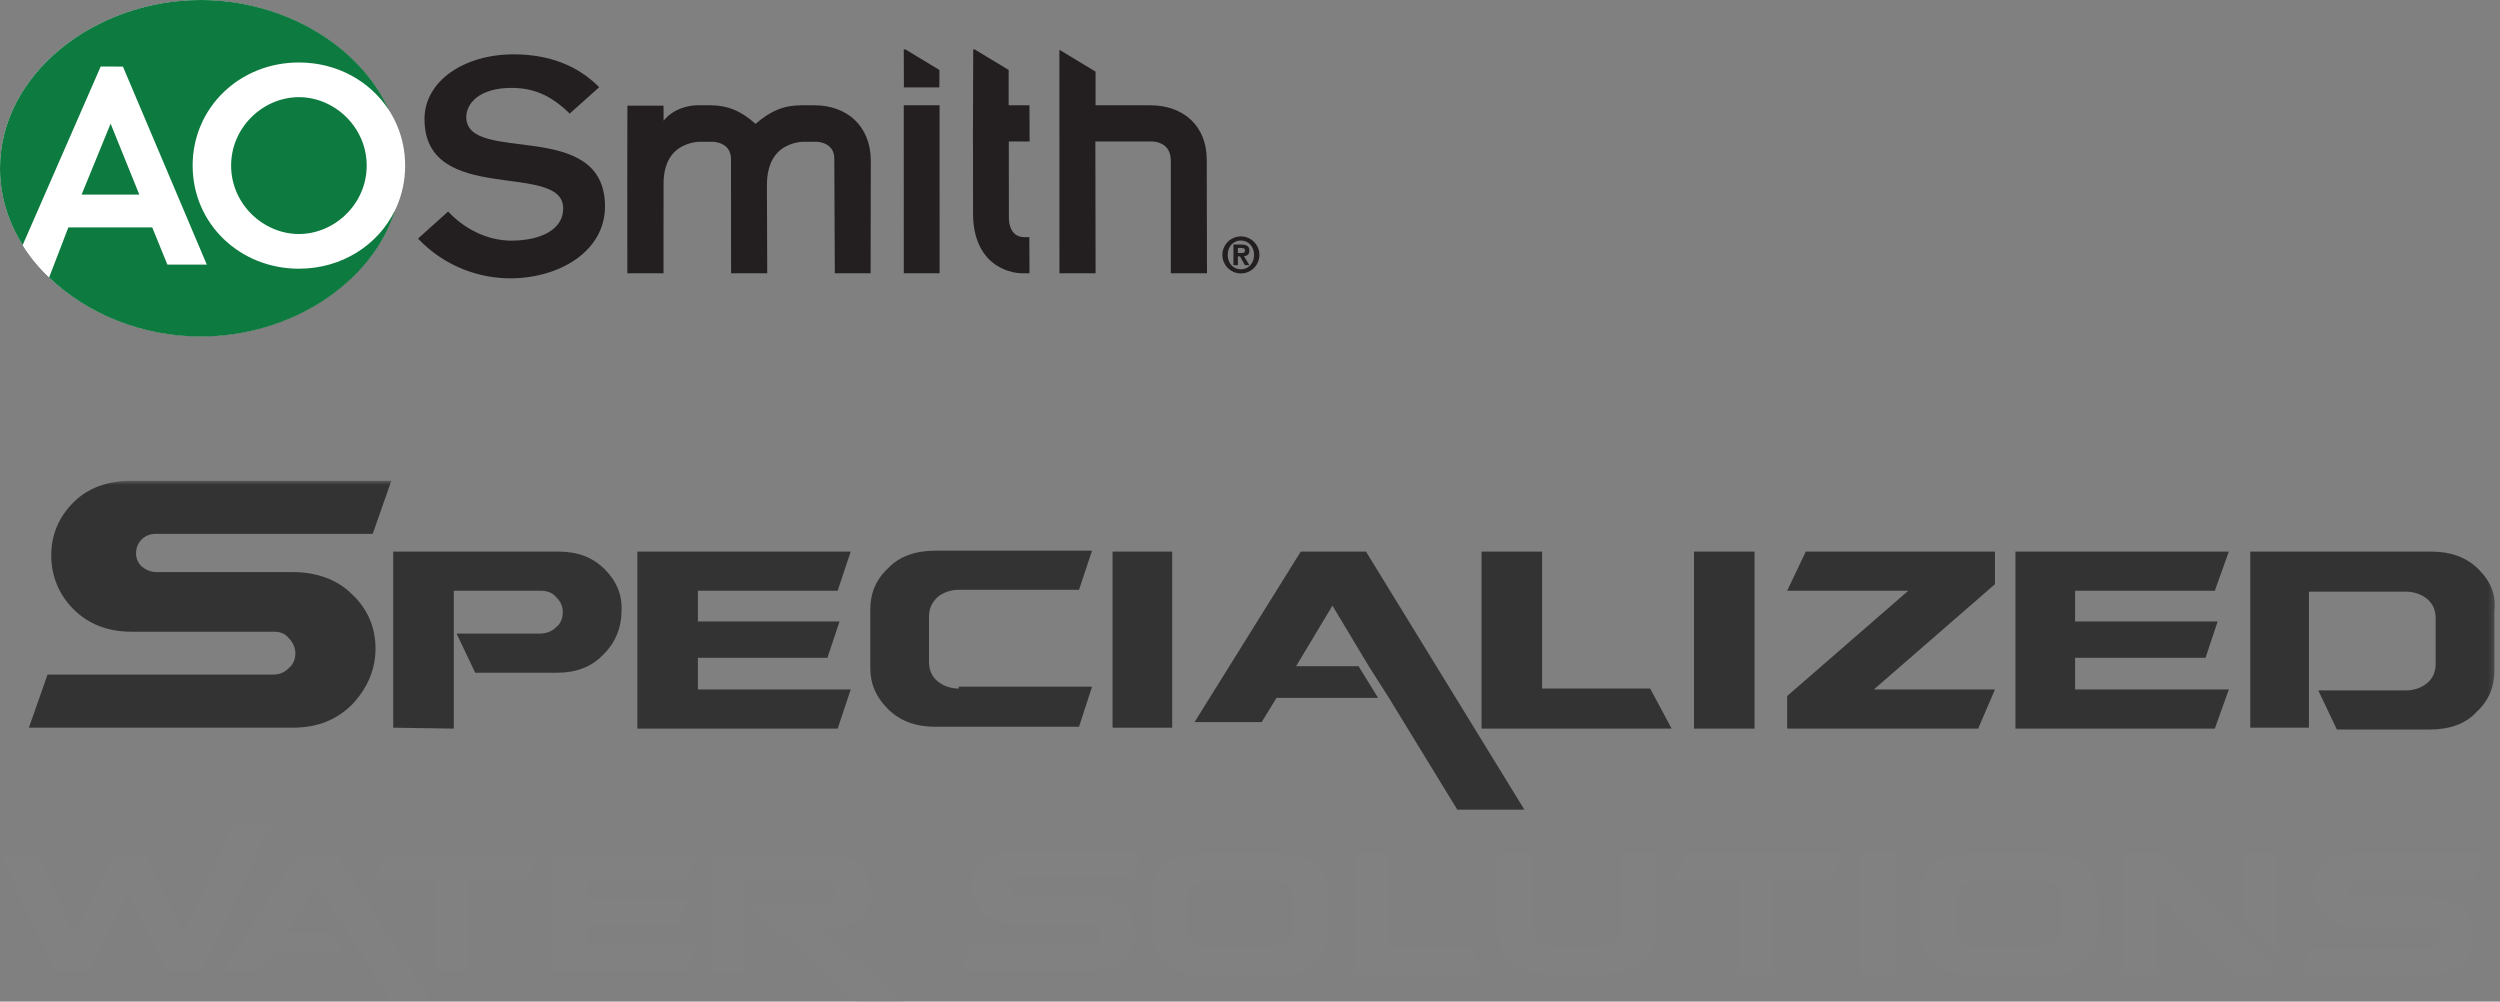 <svg width="312" height="125" viewBox="0 0 312 125" fill="none" xmlns="http://www.w3.org/2000/svg">
<rect x="0" y="0" width="312" height="125" fill="#808080" stroke="none"/>
<mask id="mask0_2006_5578" style="mask-type:luminance" maskUnits="userSpaceOnUse" x="0" y="60" width="312" height="65">
<path d="M311.647 60H0V124.888H311.647V60Z" fill="white"/>
</mask>
<g mask="url(#mask0_2006_5578)">
<path d="M119.659 85.932C118.612 85.932 117.682 85.583 116.984 85.001C116.286 84.42 115.938 83.606 115.938 82.559V76.978C115.938 75.931 116.286 75.234 116.984 74.536C117.682 73.954 118.612 73.606 119.659 73.606H134.66L136.288 68.721H118.147H117.449H116.752C114.31 68.721 112.216 69.419 110.821 70.931C109.309 72.326 108.612 74.071 108.612 76.047V83.374C108.612 85.35 109.309 86.978 110.821 88.49C112.333 90.002 114.31 90.7 116.752 90.7H117.449H118.147H134.66L136.288 85.699H119.659V85.932Z" fill="#343333"/>
</g>
<mask id="mask1_2006_5578" style="mask-type:luminance" maskUnits="userSpaceOnUse" x="0" y="60" width="312" height="65">
<path d="M311.647 60H0V124.888H311.647V60Z" fill="white"/>
</mask>
<g mask="url(#mask1_2006_5578)">
<path d="M87.098 86.048V82.094H103.262L104.774 77.559H87.098V73.722H104.541L106.169 68.838H79.54V90.932H104.541L106.169 86.048H87.098Z" fill="#343333"/>
</g>
<mask id="mask2_2006_5578" style="mask-type:luminance" maskUnits="userSpaceOnUse" x="0" y="60" width="312" height="65">
<path d="M311.647 60H0V124.888H311.647V60Z" fill="white"/>
</mask>
<g mask="url(#mask2_2006_5578)">
<path d="M146.288 68.838H138.846V90.816H146.288V68.838Z" fill="#343333"/>
</g>
<mask id="mask3_2006_5578" style="mask-type:luminance" maskUnits="userSpaceOnUse" x="0" y="60" width="312" height="65">
<path d="M311.647 60H0V124.888H311.647V60Z" fill="white"/>
</mask>
<g mask="url(#mask3_2006_5578)">
<path d="M205.943 85.932H205.129H204.431H192.454V68.838H191.64H190.942H184.895V90.932H185.593H186.407H207.106H207.92H208.618L205.943 85.932Z" fill="#343333"/>
</g>
<mask id="mask4_2006_5578" style="mask-type:luminance" maskUnits="userSpaceOnUse" x="0" y="60" width="312" height="65">
<path d="M311.647 60H0V124.888H311.647V60Z" fill="white"/>
</mask>
<g mask="url(#mask4_2006_5578)">
<path d="M190.244 101.049L170.476 68.838H162.336L149.079 90.118H157.452L159.312 87.095H171.987L169.546 83.141H161.754L166.289 75.582L170.825 83.141L173.267 86.978L181.872 101.049H182.686H190.244Z" fill="#343333"/>
</g>
<mask id="mask5_2006_5578" style="mask-type:luminance" maskUnits="userSpaceOnUse" x="0" y="60" width="312" height="65">
<path d="M311.647 60H0V124.888H311.647V60Z" fill="white"/>
</mask>
<g mask="url(#mask5_2006_5578)">
<path d="M309.322 71.047C307.81 69.535 305.833 68.838 303.391 68.838H302.693H301.879H282.227H281.529H280.832V90.816H281.529H282.227H286.762H287.46H288.158V85.932V73.838H300.251C301.298 73.838 302.228 74.187 302.926 74.768C303.624 75.35 303.973 76.164 303.973 77.21V82.792C303.973 83.839 303.624 84.653 302.926 85.234C302.228 85.816 301.298 86.164 300.251 86.164H290.716H290.018H289.32L291.646 91.048H292.344H293.042H301.763H302.461H303.159C305.717 91.048 307.694 90.351 309.089 88.839C310.601 87.444 311.299 85.699 311.299 83.722V76.28C311.531 74.187 310.833 72.559 309.322 71.047Z" fill="#343333"/>
</g>
<mask id="mask6_2006_5578" style="mask-type:luminance" maskUnits="userSpaceOnUse" x="0" y="60" width="312" height="65">
<path d="M311.647 60H0V124.888H311.647V60Z" fill="white"/>
</mask>
<g mask="url(#mask6_2006_5578)">
<path d="M36.514 71.396H35.467H34.421H19.536C18.838 71.396 18.257 71.163 17.676 70.698C17.21 70.233 16.978 69.652 16.978 69.07C16.978 68.373 17.21 67.791 17.676 67.326C18.141 66.861 18.722 66.628 19.42 66.628H46.515L48.84 60H18.49H17.443H16.396C13.373 60 10.931 60.93 9.187 62.675C7.326 64.535 6.396 66.745 6.396 69.303C6.396 71.861 7.326 74.187 9.187 76.047C11.047 77.908 13.489 78.838 16.396 78.838H17.443H18.49H34.188C35.002 78.838 35.584 79.071 36.049 79.652C36.514 80.118 36.863 80.815 36.863 81.513C36.863 82.211 36.63 82.908 36.049 83.374C35.467 83.955 34.886 84.188 34.072 84.188H5.931L3.605 90.816H34.421H35.467H36.514C39.538 90.816 41.98 89.886 43.956 87.909C45.817 85.932 46.864 83.606 46.864 80.931C46.864 78.373 45.933 76.047 43.956 74.187C42.096 72.326 39.538 71.396 36.514 71.396Z" fill="#343333"/>
</g>
<mask id="mask7_2006_5578" style="mask-type:luminance" maskUnits="userSpaceOnUse" x="0" y="60" width="312" height="65">
<path d="M311.647 60H0V124.888H311.647V60Z" fill="white"/>
</mask>
<g mask="url(#mask7_2006_5578)">
<path d="M248.969 68.838H248.155H247.457H226.875H226.177H225.363L223.037 73.722H223.851H224.549H238.155L223.037 86.862V90.932H223.851H224.549H245.364H246.062H246.876L248.969 86.048H248.155H247.457H233.852L248.969 72.908V68.838Z" fill="#343333"/>
</g>
<mask id="mask8_2006_5578" style="mask-type:luminance" maskUnits="userSpaceOnUse" x="0" y="60" width="312" height="65">
<path d="M311.647 60H0V124.888H311.647V60Z" fill="white"/>
</mask>
<g mask="url(#mask8_2006_5578)">
<path d="M75.47 71.047C73.958 69.535 72.097 68.838 69.655 68.838H49.073V90.816L56.631 90.932V83.955V79.071V73.722H67.446C68.26 73.722 68.958 73.954 69.423 74.536C70.004 75.117 70.237 75.698 70.237 76.396C70.237 77.094 70.004 77.792 69.423 78.257C68.841 78.838 68.144 79.071 67.33 79.071H56.98L59.306 83.955H68.144H68.841H69.539C71.865 83.955 73.842 83.257 75.353 81.629C76.865 80.117 77.563 78.257 77.563 76.28C77.679 74.303 76.981 72.559 75.47 71.047Z" fill="#343333"/>
</g>
<mask id="mask9_2006_5578" style="mask-type:luminance" maskUnits="userSpaceOnUse" x="0" y="60" width="312" height="65">
<path d="M311.647 60H0V124.888H311.647V60Z" fill="white"/>
</mask>
<g mask="url(#mask9_2006_5578)">
<path d="M218.153 68.838H217.456H212.92H212.223H211.409V90.932H212.223H212.92H217.456H218.153H218.967V68.838H218.153Z" fill="#343333"/>
</g>
<mask id="mask10_2006_5578" style="mask-type:luminance" maskUnits="userSpaceOnUse" x="0" y="60" width="312" height="65">
<path d="M311.647 60H0V124.888H311.647V60Z" fill="white"/>
</mask>
<g mask="url(#mask10_2006_5578)">
<path d="M276.645 86.048H258.97V82.094H273.738H274.436H275.25L276.761 77.559H275.947H275.25H258.97V73.722H275.017H275.715H276.413L278.157 68.838H277.343H276.645H253.039H252.225H251.527V90.932H252.225H253.039H275.017H275.715H276.413L278.157 86.048H277.343H276.645Z" fill="#343333"/>
</g>
<mask id="mask11_2006_5578" style="mask-type:luminance" maskUnits="userSpaceOnUse" x="0" y="60" width="312" height="65">
<path d="M311.647 60H0V124.888H311.647V60Z" fill="white"/>
</mask>
<g mask="url(#mask11_2006_5578)">
<path d="M236.759 106.398H232.108V121.515H236.759V106.398Z" fill="#818181"/>
</g>
<mask id="mask12_2006_5578" style="mask-type:luminance" maskUnits="userSpaceOnUse" x="0" y="60" width="312" height="65">
<path d="M311.647 60H0V124.888H311.647V60Z" fill="white"/>
</mask>
<g mask="url(#mask12_2006_5578)">
<path d="M183.384 118.143L185.477 121.515H168.964V106.398H173.383V118.143H183.384Z" fill="#818181"/>
</g>
<mask id="mask13_2006_5578" style="mask-type:luminance" maskUnits="userSpaceOnUse" x="0" y="60" width="312" height="65">
<path d="M311.647 60H0V124.888H311.647V60Z" fill="white"/>
</mask>
<g mask="url(#mask13_2006_5578)">
<path d="M143.73 111.515C143.73 110.12 144.311 108.957 145.358 108.026C146.405 106.98 147.916 106.515 149.777 106.515H159.777C161.638 106.515 163.15 106.98 164.196 108.026C165.243 108.957 165.824 110.12 165.824 111.515V116.632C165.824 117.911 165.243 119.074 164.196 120.12C163.15 121.167 161.638 121.632 159.777 121.632H149.777C147.916 121.632 146.521 121.167 145.358 120.12C144.311 119.074 143.73 117.911 143.73 116.632V111.515ZM158.615 118.143C159.429 118.143 160.126 117.911 160.592 117.562C161.057 117.213 161.406 116.632 161.406 115.934V112.096C161.406 111.399 161.173 110.817 160.592 110.468C160.126 110.003 159.429 109.887 158.615 109.887H150.94C150.126 109.887 149.544 110.12 148.963 110.468C148.498 110.934 148.265 111.399 148.149 112.096V116.05C148.149 116.748 148.381 117.213 148.963 117.678C149.544 118.143 150.126 118.26 150.94 118.26H158.615V118.143Z" fill="#818181"/>
</g>
<mask id="mask14_2006_5578" style="mask-type:luminance" maskUnits="userSpaceOnUse" x="0" y="60" width="312" height="65">
<path d="M311.647 60H0V124.888H311.647V60Z" fill="white"/>
</mask>
<g mask="url(#mask14_2006_5578)">
<path d="M216.874 121.632V109.77H208.85L210.595 106.398H230.247L228.503 109.77H221.409V121.515L216.874 121.632Z" fill="#818181"/>
</g>
<mask id="mask15_2006_5578" style="mask-type:luminance" maskUnits="userSpaceOnUse" x="0" y="60" width="312" height="65">
<path d="M311.647 60H0V124.888H311.647V60Z" fill="white"/>
</mask>
<g mask="url(#mask15_2006_5578)">
<path d="M206.641 106.398V116.515C206.641 117.794 206.06 118.957 205.013 120.004C203.966 121.05 202.455 121.515 200.594 121.515H192.919C191.059 121.515 189.663 121.05 188.5 120.004C187.454 118.957 186.872 117.794 186.872 116.515V106.398H191.407V115.934C191.407 116.631 191.64 117.097 192.221 117.562C192.803 118.027 193.384 118.143 194.198 118.143H199.548C200.362 118.143 200.943 117.911 201.524 117.562C201.99 117.213 202.338 116.631 202.338 115.934V106.398H206.641Z" fill="#818181"/>
</g>
<mask id="mask16_2006_5578" style="mask-type:luminance" maskUnits="userSpaceOnUse" x="0" y="60" width="312" height="65">
<path d="M311.647 60H0V124.888H311.647V60Z" fill="white"/>
</mask>
<g mask="url(#mask16_2006_5578)">
<path d="M284.32 119.422V106.515H279.785V114.887L284.32 119.422Z" fill="#818181"/>
</g>
<mask id="mask17_2006_5578" style="mask-type:luminance" maskUnits="userSpaceOnUse" x="0" y="60" width="312" height="65">
<path d="M311.647 60H0V124.888H311.647V60Z" fill="white"/>
</mask>
<g mask="url(#mask17_2006_5578)">
<path d="M269.319 106.398H264.784V121.515H269.319V111.631L278.971 121.515H284.32L269.319 106.398Z" fill="#818181"/>
</g>
<mask id="mask18_2006_5578" style="mask-type:luminance" maskUnits="userSpaceOnUse" x="0" y="60" width="312" height="65">
<path d="M311.647 60H0V124.888H311.647V60Z" fill="white"/>
</mask>
<g mask="url(#mask18_2006_5578)">
<path d="M239.666 111.515C239.666 110.12 240.248 108.957 241.294 108.026C242.341 106.98 243.853 106.515 245.713 106.515H255.714C257.574 106.515 259.086 106.98 260.133 108.026C261.179 108.957 261.761 110.12 261.761 111.515V116.632C261.761 117.911 261.179 119.074 260.133 120.12C259.086 121.167 257.574 121.632 255.714 121.632H245.713C243.853 121.632 242.457 121.167 241.294 120.12C240.248 119.074 239.666 117.911 239.666 116.632V111.515ZM254.551 118.143C255.365 118.143 256.063 117.911 256.528 117.562C256.993 117.213 257.342 116.632 257.342 115.934V112.096C257.342 111.399 257.109 110.817 256.528 110.468C256.063 110.003 255.365 109.887 254.551 109.887H246.876C246.062 109.887 245.481 110.12 244.899 110.468C244.434 110.934 244.201 111.399 244.085 112.096V116.05C244.085 116.748 244.318 117.213 244.899 117.678C245.481 118.143 246.062 118.26 246.876 118.26H254.551V118.143Z" fill="#818181"/>
</g>
<mask id="mask19_2006_5578" style="mask-type:luminance" maskUnits="userSpaceOnUse" x="0" y="60" width="312" height="65">
<path d="M311.647 60H0V124.888H311.647V60Z" fill="white"/>
</mask>
<g mask="url(#mask19_2006_5578)">
<path d="M293.972 115.701C292.46 115.701 291.065 115.236 290.135 114.306C289.204 113.376 288.623 112.329 288.623 111.05C288.623 109.771 289.088 108.724 290.135 107.794C291.065 106.864 292.344 106.515 293.972 106.515H310.02L308.74 109.771H294.321C293.972 109.771 293.623 109.887 293.391 110.12C293.158 110.352 293.042 110.585 293.042 110.934C293.042 111.166 293.158 111.515 293.391 111.748C293.623 111.98 293.972 112.096 294.321 112.096H303.275C304.903 112.096 306.182 112.562 307.229 113.492C308.275 114.422 308.74 115.585 308.74 116.864C308.74 118.143 308.275 119.306 307.229 120.236C306.182 121.167 304.903 121.632 303.275 121.632H286.995L288.274 118.376H303.159C303.624 118.376 303.973 118.26 304.205 118.027C304.438 117.794 304.67 117.446 304.67 117.097C304.67 116.748 304.554 116.399 304.205 116.166C303.973 115.934 303.624 115.818 303.159 115.818H293.972V115.701Z" fill="#818181"/>
</g>
<mask id="mask20_2006_5578" style="mask-type:luminance" maskUnits="userSpaceOnUse" x="0" y="60" width="312" height="65">
<path d="M311.647 60H0V124.888H311.647V60Z" fill="white"/>
</mask>
<g mask="url(#mask20_2006_5578)">
<path d="M126.636 115.352C125.124 115.352 123.845 114.887 122.798 113.957C121.868 113.027 121.287 111.98 121.287 110.701C121.287 109.422 121.752 108.375 122.798 107.445C123.729 106.631 125.008 106.166 126.636 106.166H142.567L141.404 109.422H127.217C126.868 109.422 126.52 109.538 126.287 109.771C126.054 110.003 125.938 110.236 125.938 110.585C125.938 110.817 126.054 111.166 126.287 111.399C126.52 111.631 126.868 111.748 127.217 111.748H136.171C137.799 111.748 139.079 112.213 140.125 113.143C141.172 114.073 141.637 115.12 141.637 116.399C141.637 117.678 141.172 118.841 140.125 119.771C139.079 120.702 137.799 121.167 136.171 121.167H120.008L121.17 117.911H135.939C136.404 117.911 136.753 117.794 136.985 117.562C137.218 117.329 137.451 116.98 137.451 116.632C137.451 116.283 137.334 115.934 136.985 115.701C136.753 115.469 136.404 115.352 135.939 115.352H126.636Z" fill="#818181"/>
</g>
<mask id="mask21_2006_5578" style="mask-type:luminance" maskUnits="userSpaceOnUse" x="0" y="60" width="312" height="65">
<path d="M311.647 60H0V124.888H311.647V60Z" fill="white"/>
</mask>
<g mask="url(#mask21_2006_5578)">
<path d="M85.819 112.329L84.773 115.352H73.26V117.911H86.866L85.703 121.167H68.958V106.631H86.866L85.703 109.887H73.26V112.329H85.819Z" fill="#818181"/>
</g>
<mask id="mask22_2006_5578" style="mask-type:luminance" maskUnits="userSpaceOnUse" x="0" y="60" width="312" height="65">
<path d="M311.647 60H0V124.888H311.647V60Z" fill="white"/>
</mask>
<g mask="url(#mask22_2006_5578)">
<path d="M41.979 106.631H37.212L27.793 121.167H32.676L34.072 119.074H43.026L41.282 116.399H35.7H35.816L39.537 110.352L43.375 116.399L45.119 119.074L48.724 124.888H53.724L41.979 106.631Z" fill="#818181"/>
</g>
<mask id="mask23_2006_5578" style="mask-type:luminance" maskUnits="userSpaceOnUse" x="0" y="60" width="312" height="65">
<path d="M311.647 60H0V124.888H311.647V60Z" fill="white"/>
</mask>
<g mask="url(#mask23_2006_5578)">
<path d="M103.379 106.631C105.007 106.631 106.17 107.096 107.216 108.026C108.146 108.957 108.728 110.003 108.728 111.282C108.728 112.561 108.263 113.608 107.216 114.538C106.286 115.469 105.007 115.934 103.379 115.934H102.332L112.798 125.004H106.867L93.727 113.027H102.565C103.03 113.027 103.495 112.91 103.844 112.561C104.193 112.213 104.309 111.864 104.309 111.515C104.309 111.05 104.193 110.701 103.844 110.468C103.495 110.119 103.146 110.003 102.565 110.003H93.029V121.283H88.727V106.631H103.379Z" fill="#818181"/>
</g>
<mask id="mask24_2006_5578" style="mask-type:luminance" maskUnits="userSpaceOnUse" x="0" y="60" width="312" height="65">
<path d="M311.647 60H0V124.888H311.647V60Z" fill="white"/>
</mask>
<g mask="url(#mask24_2006_5578)">
<path d="M54.306 121.167V109.771H46.631L48.259 106.631H67.213L65.585 109.771H58.608V121.167H54.306Z" fill="#818181"/>
</g>
<mask id="mask25_2006_5578" style="mask-type:luminance" maskUnits="userSpaceOnUse" x="0" y="60" width="312" height="65">
<path d="M311.647 60H0V124.888H311.647V60Z" fill="white"/>
</mask>
<g mask="url(#mask25_2006_5578)">
<path d="M22.908 116.632L29.072 103.142H33.723L25.118 121.167H20.815L15.931 111.399L11.28 121.167H6.977L0 106.631H4.651L9.303 116.632L13.954 106.98H18.257L22.908 116.632Z" fill="#818181"/>
</g>
<g clip-path="url(#clip0_2006_5578)">
<path d="M2.773 30.478C2.773 30.478 3.881 32.528 6.185 34.675L5.752 31.517L2.773 30.478Z" fill="white"/>
<path d="M25.036 41.964C38.191 41.964 50.067 32.782 50.067 20.991C50.067 9.2 38.191 0.018 25.036 0.018C11.881 0.018 0.007 9.2 0.007 20.991C0.007 32.782 11.881 41.964 25.036 41.964Z" fill="white"/>
<path d="M108.651 34.107H104.185L104.121 19.794C104.124 17.743 101.975 17.697 101.975 17.697H100.014C100.014 17.697 99.749 17.743 99.437 17.788C96.626 18.382 95.735 20.569 95.712 23.031L95.751 34.107H91.239L91.23 19.84C91.225 17.743 89.029 17.697 89.029 17.697H87.07C87.07 17.697 86.803 17.743 86.493 17.788C83.679 18.382 82.789 20.569 82.813 23.031L82.807 34.107H78.293L78.286 22.164L78.298 13.185H82.809L82.819 15.054C84.133 13.459 86.083 13.14 87.041 13.14H88.681C90.687 13.14 92.44 13.777 94.288 15.464C96.186 13.823 97.843 13.14 99.986 13.14H101.626C105.729 13.14 108.648 15.738 108.675 20.022L108.651 34.107Z" fill="#231F20"/>
<path d="M143.561 13.14H136.725L136.726 8.939L132.214 6.212L132.218 34.107H136.731L136.701 17.652H143.674C144.13 17.652 144.602 17.743 145.006 17.971C145.656 18.291 146.141 18.974 146.122 20.159L146.12 34.107H150.632L150.602 19.977C150.622 15.692 147.666 13.14 143.561 13.14Z" fill="#231F20"/>
<path d="M125.88 8.729L121.635 6.166H121.458L121.422 17.652H121.431L121.437 26.723C121.45 30.416 123.08 33.195 126.407 33.97C127.069 34.107 127.525 34.107 127.525 34.107H128.482L128.461 29.595H127.823C125.863 29.595 125.908 27.269 125.908 27.269L125.9 17.652H128.497L128.476 13.14H125.879L125.88 8.729Z" fill="#231F20"/>
<path d="M112.994 6.166H112.791L112.806 10.906H117.229L117.242 8.733L112.994 6.166ZM112.795 34.107H117.263L117.258 13.14H112.791L112.795 34.107Z" fill="#231F20"/>
<path d="M55.925 26.401C57.935 28.538 60.757 30.035 63.876 30.035C67.638 29.992 70.288 28.581 70.288 26.017C70.288 20.032 52.977 25.803 52.977 14.86C52.977 10.072 57.978 6.781 64.09 6.781C68.537 6.781 72.126 8.192 74.775 10.884L71.1 14.176C68.663 11.783 66.441 10.97 63.834 10.97C59.73 10.97 58.192 12.98 58.192 14.605C58.192 20.63 75.503 14.605 75.503 25.761C75.503 31.36 69.819 34.736 63.663 34.736C59.902 34.736 55.541 33.326 52.165 29.778L55.925 26.401Z" fill="#231F20"/>
<path d="M154.933 31.576C155.195 31.576 155.375 31.532 155.375 31.237C155.375 30.975 155.093 30.943 154.875 30.943H154.485V31.576H154.933ZM153.934 30.52H154.901C155.554 30.52 155.925 30.712 155.925 31.288C155.925 31.756 155.644 31.941 155.247 31.974L155.925 33.087H155.362L154.747 31.999H154.485V33.087H153.934V30.52ZM154.862 33.612C155.778 33.612 156.508 32.883 156.508 31.814C156.508 30.751 155.778 30.015 154.862 30.015C153.934 30.015 153.217 30.751 153.217 31.814C153.217 32.883 153.934 33.612 154.862 33.612ZM154.862 29.502C156.136 29.502 157.174 30.54 157.174 31.814C157.174 33.087 156.136 34.124 154.862 34.124C153.589 34.124 152.552 33.087 152.552 31.814C152.552 30.54 153.589 29.502 154.862 29.502Z" fill="#231F20"/>
<path d="M37.297 29.213C41.744 29.213 45.76 25.473 45.76 20.671C45.76 15.868 41.744 12.128 37.297 12.128C32.849 12.128 28.833 15.868 28.833 20.671C28.833 25.473 32.849 29.213 37.297 29.213ZM37.297 7.798C44.697 7.798 50.562 13.427 50.562 20.671C50.562 27.915 44.697 33.543 37.297 33.543C29.896 33.543 24.03 27.915 24.03 20.671C24.03 13.427 29.896 7.798 37.297 7.798Z" fill="white"/>
<path d="M28.843 20.665C28.843 25.465 32.857 29.204 37.303 29.204C41.75 29.204 45.764 25.465 45.764 20.665C45.764 15.864 41.75 12.126 37.303 12.126C32.857 12.126 28.843 15.864 28.843 20.665ZM37.303 33.534C29.905 33.534 24.042 27.906 24.042 20.665C24.042 13.424 29.905 7.797 37.303 7.797C42.069 7.797 46.196 10.135 48.53 13.732C44.876 5.628 35.357 5.27734e-06 25.055 5.27734e-06C11.886 5.27734e-06 0 9.193 0 21C0 24.478 1.038 27.726 2.83 30.583L12.566 8.305L15.34 8.309L25.808 33.022H20.889L18.999 28.378H8.532L6.13 34.626C10.836 39.165 17.746 42 25.055 42C36.206 42 46.437 35.406 49.31 26.216C47.203 30.587 42.655 33.534 37.303 33.534ZM10.185 24.285H17.386L13.805 15.431L10.185 24.285Z" fill="#0D7A3F"/>
</g>
<defs>
<clipPath id="clip0_2006_5578">
<rect width="157.175" height="42" fill="white"/>
</clipPath>
</defs>
</svg>
